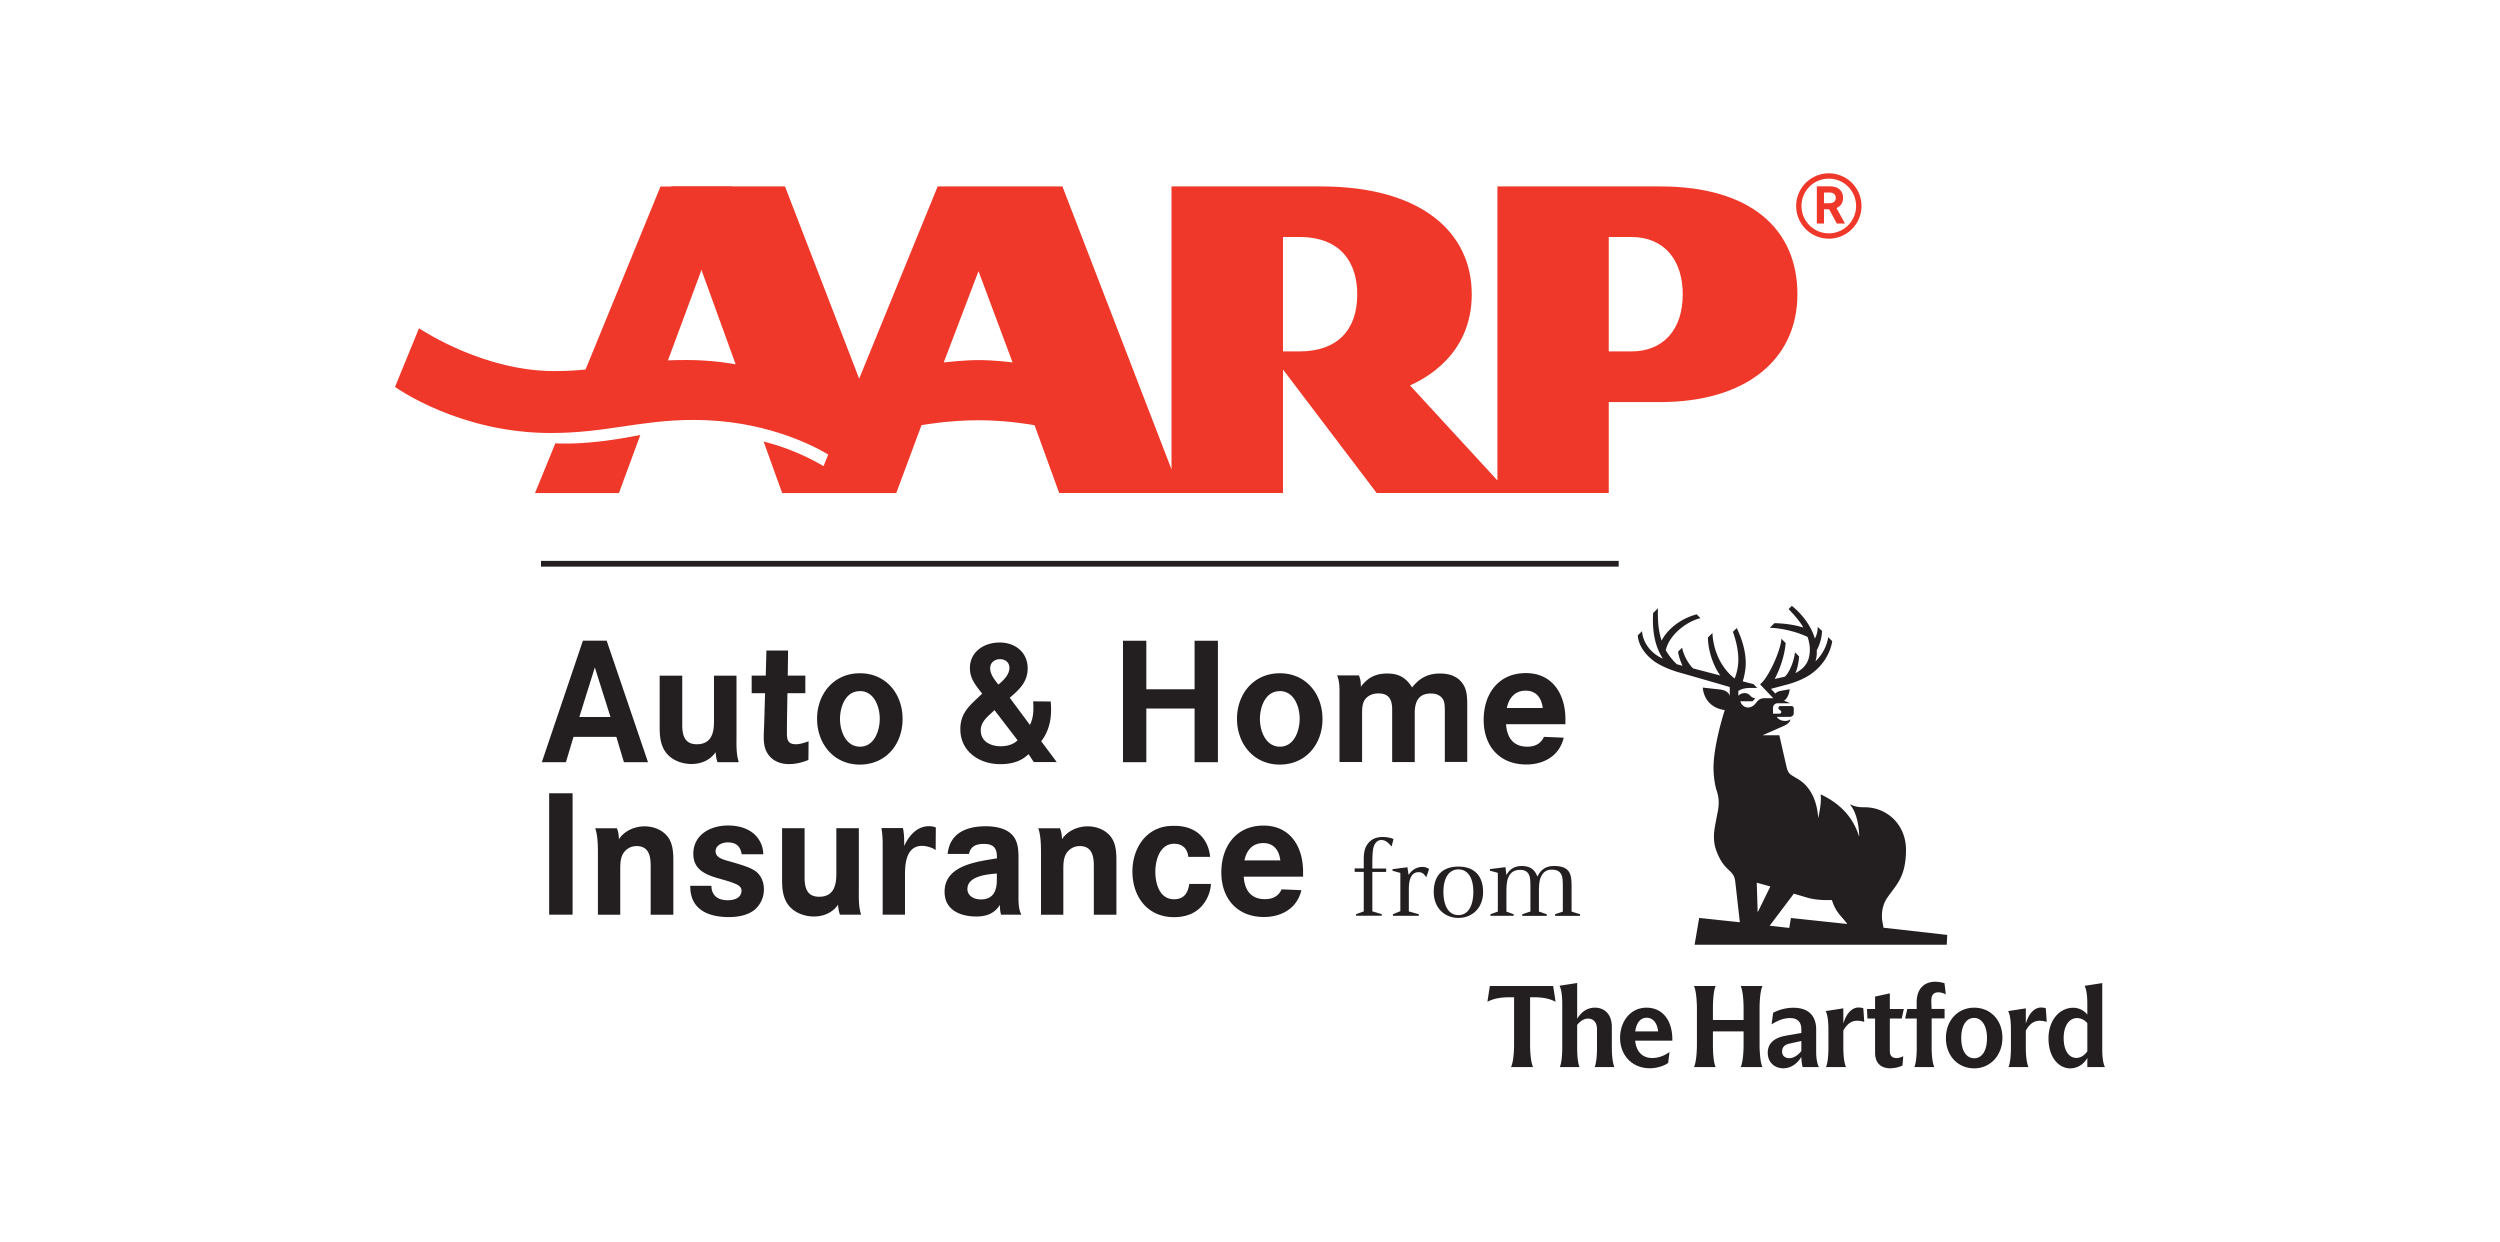 <svg xmlns="http://www.w3.org/2000/svg" id="Layer_2" viewBox="0 0 300 149"><defs><style>.cls-1,.cls-3{fill:#231f20;stroke-width:0}.cls-3{fill:#ef3829}</style></defs><g id="Layer_3"><path fill="#fff" stroke-width="0" d="M0 0h300v149H0z"/><path fill="none" stroke="#231f20" stroke-width=".69px" d="M64.92 67.65h129.32"/><path d="M219.95 23.18c-.19-.09-.46-.08-.66-.08h-.41v1.29h.56c.45 0 .85-.13.85-.66a.56.56 0 0 0-.34-.54Zm.46 3.64-.91-1.71h-.62v1.71h-.86v-4.46h1.2c.36 0 .74-.01 1.08.11.56.2.87.67.87 1.26s-.27 1-.79 1.24l1.02 1.85h-1Z" class="cls-3"/><path d="M219.46 28c-1.81 0-3.28-1.46-3.28-3.28s1.46-3.28 3.28-3.28 3.27 1.47 3.27 3.28-1.46 3.28-3.27 3.28Zm0-7.2a3.92 3.92 0 1 0 0 7.84 3.92 3.92 0 0 0 0-7.84ZM66.63 53.2c4.03.2 8.54-.68 10.21-1l-2.57 6.97H64.2l2.44-5.97ZM79.26 22.38l-9.28 22.66c3.52-.24 7.35-1.09 9.99-1.3l7.92-21.36h-8.63Z" class="cls-3"/><path d="M193.05 42.17V28.44h2.71c4.05 0 6.17 2.88 6.17 6.88 0 4.28-2.37 6.85-6.17 6.85h-2.71Zm-39.09 0V28.44h1.97c5.1 0 6.94 3.23 6.94 6.88 0 4.25-2.35 6.85-6.94 6.85h-1.97Zm-36.54-9.63 4.09 10.95c-.2-.03-2.25-.28-4.09-.28-1.74 0-3.98.26-4.17.28l4.17-10.95ZM98.84 55.95c-1.28-.76-3.85-2.13-7.21-2.97l2.23 6.19h13.69l3.03-8.15c.17-.03 3.31-.59 6.84-.59s6.54.56 6.73.6l2.95 8.13h26.86V44.34l11.24 14.82h27.85V48.25h6.17c10.25 0 16.47-5.07 16.47-12.94s-5.67-12.94-16.47-12.94h-19.53v35.28l-10.49-11.4c1.61-.73 7.41-3.57 7.41-10.94s-5.96-12.94-18.13-12.94h-17.9v33.95l-13.09-33.95h-14.97l-9.42 23.07-8.9-23.07H80.54l7.74 21.35c-.26-.05-2.67-.52-5.94-.52-7.43 0-9.82 1.33-15.82 1.33-8.29 0-15.49-4.65-16.24-5.14l-2.88 7.04c.39.26 7.86 5.53 18.69 5.53 6.66 0 10.74-1.57 17.16-1.57 8.3 0 14.07 2.93 16.14 4.15l-.57 1.4Z" class="cls-3"/><path d="m71.38 80.09-1.86 5.95h3.74l-1.88-5.95Zm3.49 11.37-.91-3.04h-5.14l-.91 3.04h-2.89l4.93-14.58h2.85l4.96 14.58h-2.89ZM86.1 91.46c-.14-.39-.19-.78-.23-1.2-.64.97-1.75 1.42-2.89 1.42s-2.39-.45-3.1-1.42c-.64-.89-.72-1.96-.72-3.01v-6.17h2.71V87c0 1.24.29 2.31 1.75 2.31 1.69 0 2.06-1.28 2.06-2.7v-5.53h2.7v7.16c0 1.09-.06 2.15.27 3.22h-2.56ZM97.02 91.19c-.76.31-1.51.5-2.35.5-1.26 0-2.35-.56-2.81-1.78-.17-.47-.21-.95-.21-1.44 0-.41.02-.85.04-1.26l.12-4.03H90.2v-2.11h1.69l.08-3.01h2.6l-.04 3.01h2.11v2.11h-2.15c-.02 1.57-.06 3.14-.06 4.71 0 .83.06 1.42 1.09 1.42.5 0 1.05-.19 1.51-.35l-.02 2.23ZM103.17 82.94c-1.73 0-2.37 1.92-2.37 3.34s.68 3.32 2.4 3.32 2.37-1.92 2.37-3.35-.66-3.32-2.39-3.32Zm0 8.81c-3.12 0-5.12-2.5-5.12-5.49s2-5.47 5.14-5.47 5.12 2.48 5.12 5.49-1.98 5.47-5.14 5.47ZM120 79.1c-.64 0-1.18.41-1.18 1.09 0 .74.54 1.4.99 1.96.6-.5 1.32-1.18 1.32-2.02 0-.66-.52-1.03-1.14-1.03Zm-.66 6.11c-.7.7-1.65 1.32-1.65 2.44 0 1.34 1.2 1.9 2.4 1.9.72 0 1.51-.19 2.02-.72l-2.77-3.61Zm4.72 6.25-.62-.95c-.21.15-.37.31-.58.45-.83.56-1.84.74-2.83.74-2.5 0-4.79-1.51-4.79-4.21 0-2.06 1.28-2.95 2.62-4.25-.74-.97-1.47-1.76-1.47-3.06 0-2 1.73-3.08 3.57-3.08s3.36 1.16 3.36 3.1c0 1.63-1.01 2.56-2.15 3.53l2.42 3.26c.45-.89.45-1.86.39-2.83l2.11.02c.02.33.04.66.04.99 0 1.4-.33 2.66-1.18 3.78l1.86 2.5h-2.77ZM143.35 91.46v-6.44h-5.79v6.44h-2.8V76.89h2.8v5.82h5.79v-5.82h2.8v14.57h-2.8zM153.56 82.94c-1.73 0-2.37 1.92-2.37 3.34s.68 3.32 2.4 3.32 2.37-1.92 2.37-3.35-.66-3.32-2.4-3.32Zm0 8.81c-3.12 0-5.12-2.5-5.12-5.49s2-5.47 5.14-5.47 5.12 2.48 5.12 5.49-1.98 5.47-5.14 5.47ZM173.38 91.46v-6.01c0-.39 0-.97-.12-1.32-.25-.66-.89-.91-1.55-.91-1.53 0-1.94 1.03-1.94 2.35v5.88h-2.71v-6.28c0-1.16-.33-1.96-1.65-1.96-.43 0-.87.1-1.22.35-.72.49-.74 1.32-.74 2.1v5.78h-2.71v-7.95c0-.83.04-1.67-.29-2.44h2.62c.21.52.23.81.23 1.36.81-1.09 1.78-1.59 3.16-1.59s2.25.48 2.99 1.67c.89-1.11 1.88-1.67 3.34-1.67 1.2 0 2.31.37 2.91 1.51.41.76.37 1.86.37 2.72v6.38h-2.71ZM183.09 82.88c-1.32 0-2.02.89-2.27 2.08h4.31c-.14-1.18-.76-2.08-2.04-2.08Zm-2.36 4.04c.1 1.59.87 2.68 2.54 2.68.89 0 1.63-.33 2-1.18l2.37.1c-.04.21-.1.41-.19.62-.7 1.8-2.46 2.6-4.29 2.6-3.22 0-5.12-2.21-5.12-5.35s1.78-5.62 5.06-5.62 4.79 2.64 4.75 5.66v.47h-7.12ZM65.9 109.76V95.19h2.81v14.57H65.9zM78.08 109.76v-5.88c0-1.2-.25-2.35-1.69-2.35-.43 0-.81.12-1.16.39-.8.62-.8 1.59-.8 2.52v5.33h-2.68v-7.2c0-.95 0-2.29-.33-3.18h2.6c.19.41.23.87.25 1.32.64-1.01 1.9-1.55 3.08-1.55 1.07 0 2.19.43 2.83 1.32.58.81.62 1.9.62 2.85v6.44h-2.7ZM90.51 109.2c-.81.66-2.04.85-3.03.85-2.46 0-4.65-.87-4.65-3.69v-.06h2.54c.02 1.24.85 1.73 1.98 1.73.74 0 1.63-.27 1.63-1.16 0-.39-.29-.6-.62-.76-.81-.37-1.71-.56-2.56-.83-1.42-.45-2.6-1.11-2.6-2.81 0-2.33 2.08-3.41 4.15-3.41 1.65 0 3.3.58 3.99 2.21.17.39.25.83.25 1.24h-2.58c-.17-.97-.68-1.42-1.69-1.42-.64 0-1.45.33-1.45 1.07 0 .85 1.18 1.05 1.8 1.24.85.25 2.31.64 2.99 1.14.7.52 1.01 1.34 1.01 2.19 0 .95-.41 1.86-1.16 2.48ZM100.79 109.76c-.14-.39-.19-.78-.23-1.2-.64.97-1.76 1.42-2.89 1.42s-2.39-.45-3.1-1.42c-.64-.89-.72-1.96-.72-3.01v-6.17h2.7v5.92c0 1.24.29 2.31 1.75 2.31 1.69 0 2.06-1.28 2.06-2.7v-5.53h2.7v7.16c0 1.09-.06 2.15.27 3.22h-2.56ZM112.27 102.02c-.31-.31-1.2-.52-1.61-.52-1.86 0-2.06 2.02-2.06 3.43v4.83h-2.68v-8.53c0-.64-.04-1.24-.15-1.86h2.58c.17.72.15 1.4.15 2.15.56-1.22 1.53-2.38 2.99-2.38.29 0 .54.06.81.15l-.02 2.72ZM116.09 106.67c0 .89.85 1.26 1.61 1.26 1.49 0 1.92-1.03 1.92-2.33v-.78c-1.13.1-3.53.29-3.53 1.86Zm4.03 3.09c-.1-.41-.14-.76-.12-1.18-.66 1.03-1.61 1.4-2.83 1.4-1.92 0-3.82-.76-3.82-2.97 0-3.2 3.92-3.61 6.28-4.01v-.16c0-1.12-.45-1.57-1.57-1.57-.87 0-1.59.25-1.78 1.2h-2.56c.25-2.52 2.29-3.32 4.58-3.32.99 0 2.21.19 2.97.85.97.83.95 2.11.95 3.26v4.19c0 .74-.02 1.65.35 2.31h-2.46ZM131.26 109.76v-5.88c0-1.2-.25-2.35-1.69-2.35-.43 0-.81.12-1.16.39-.81.62-.81 1.59-.81 2.52v5.33h-2.68v-7.2c0-.95 0-2.29-.33-3.18h2.6c.19.41.23.87.25 1.32.64-1.01 1.9-1.55 3.08-1.55 1.07 0 2.19.43 2.83 1.32.58.81.62 1.9.62 2.85v6.44h-2.7ZM144.54 108.3c-.83 1.26-2.19 1.76-3.65 1.76-3.2 0-5-2.46-5-5.49 0-2.25 1.11-4.56 3.41-5.26.54-.17 1.09-.21 1.65-.21 2.4 0 4.01 1.34 4.27 3.72h-2.62c-.1-.97-.7-1.57-1.69-1.57-1.73 0-2.27 1.96-2.27 3.36s.49 3.3 2.25 3.3c1.2 0 1.67-.76 1.82-1.84h2.6c-.04.83-.31 1.53-.76 2.23ZM151.6 101.17c-1.32 0-2.02.89-2.27 2.08h4.31c-.14-1.18-.76-2.08-2.04-2.08Zm-2.35 4.05c.1 1.59.87 2.68 2.54 2.68.89 0 1.63-.33 2-1.18l2.37.1c-.04.21-.1.41-.19.62-.7 1.8-2.46 2.6-4.29 2.6-3.22 0-5.12-2.21-5.12-5.35s1.78-5.62 5.06-5.62 4.79 2.64 4.75 5.66v.47h-7.12ZM167 101.6c-.25-.3-.66-.8-1.24-.8s-.88.54-.98 1.07c-.08.44-.1 1.05-.1 1.86v.49h1.66v.41h-1.66v4.73l1.13.34v.19h-3.08v-.19l.92-.33v-4.75h-1.09v-.41h1.09v-1.03c0-.55.03-1.24.37-1.76.45-.72 1.11-.98 1.91-.98.58 0 1.13.15 1.29.25l-.23.89ZM167.1 104.49v-.19l1.79-.23.14.92c.39-.59.95-.96 1.66-.96.28 0 .55.07.8.26l-.34.99c-.22-.37-.47-.62-.92-.62-.8 0-1.17.72-1.17 2.06v2.65l1.2.34v.19h-3.11v-.19l.89-.37v-4.59l-.94-.26ZM175.01 109.81c1.25 0 1.79-1.24 1.79-2.81 0-1.46-.54-2.67-1.79-2.67s-1.8 1.21-1.8 2.67c0 1.57.54 2.81 1.8 2.81Zm2.96-2.78c0 1.94-1.32 3.12-2.96 3.12s-2.96-1.18-2.96-3.12 1.04-3.04 2.96-3.04 2.96 1.13 2.96 3.04ZM180.92 105.5c-.12.43-.15.94-.15 1.54v2.35l.87.32v.19h-2.79v-.19l.89-.32v-4.65l-.95-.26v-.19l1.86-.23.12.95c.21-.37.66-1.09 1.84-1.09 1.28 0 1.66.72 1.88 1.28.36-.78.94-1.28 2-1.28 2.06 0 2.1 1.16 2.1 2.6v2.87l1.02.32v.19h-3v-.19l.93-.32v-2.5c0-.9.01-1.46-.14-1.84-.19-.51-.59-.69-1.22-.69s-1.11.34-1.36 1.11c-.12.4-.15.89-.15 1.57v2.34l.94.33v.19h-2.94v-.19l.98-.33v-2.49c0-.9.01-1.46-.14-1.84-.18-.48-.59-.67-1.09-.67-.77 0-1.28.38-1.5 1.13ZM181.32 128.05h2.65c-.27-.54-.36-1.82-.36-2.7v-5.68h.41c.92 0 1.8.1 2.65.54l-.29-1.89h-7.6l-.29 1.89c.85-.44 1.79-.54 2.71-.54h.49v5.68c0 .88-.09 2.15-.37 2.7m5.86 0h2.36c-.21-.49-.28-1.49-.28-2.25v-2.81c.36-.44.79-.76 1.31-.76.6 0 1.07.43 1.07 1.25v2.32c0 .76-.07 1.76-.28 2.25h2.37c-.23-.51-.31-1.5-.31-2.31v-2.51c0-1.45-.81-2.31-2.04-2.31-.92 0-1.64.53-2.12 1.33v-4.29l-2.12.33c.28.51.33 1.49.33 2.24v5.21c0 .81-.07 1.79-.29 2.31m10.79.14c.8 0 1.68-.25 2.21-.64l.16-1.31c-.64.47-1.36.72-2.07.72-1.15 0-1.91-.72-2.05-2.08h4.46c.05-2.46-1.2-3.96-3.1-3.96s-3.17 1.61-3.17 3.64 1.41 3.63 3.56 3.63m-.38-6.06c.72 0 1.25.53 1.39 1.64h-2.75c.13-1.01.61-1.64 1.36-1.64m5.69 5.92h2.6c-.27-.54-.33-1.82-.33-2.7v-1.58h3.68v1.58c0 .88-.08 2.15-.35 2.7h2.62c-.27-.54-.35-1.82-.35-2.7v-4.33c0-.88.08-2.15.35-2.7h-2.62c.27.54.35 1.82.35 2.7v1.38h-3.68v-1.38c0-.88.07-2.15.33-2.7h-2.6c.25.54.35 1.82.35 2.7v4.33c0 .88-.09 2.15-.35 2.7m10.76.14c.89 0 1.67-.6 2.12-1.36.01.43.07.94.16 1.22h1.95c-.24-.43-.33-1.19-.33-1.76v-2.75c0-1.64-.92-2.61-2.73-2.61-.83 0-1.69.21-2.43.6l-.19 1.39c.92-.56 1.55-.75 2.21-.75.85 0 1.36.42 1.36 1.36v.43l-1.79.31c-1.53.26-2.24.97-2.24 2.07s.77 1.86 1.91 1.86m-.19-2.03c0-.46.27-.82.91-.94l1.4-.31v1.21c-.35.44-.88.85-1.44.85s-.87-.32-.87-.81m5.27 1.88h2.4c-.24-.51-.32-1.5-.32-2.31v-2.07c.41-.74.93-1.18 1.64-1.18.32 0 .65.06.87.14l-.11-1.63c-.12-.06-.35-.1-.57-.1-.72 0-1.44.6-1.83 1.93V121l-2.12.33c.28.53.33 1.5.33 2.24v2.17c0 .81-.07 1.79-.29 2.31m7.75.14c.52 0 1.07-.15 1.43-.33l.09-1.11c-.21.1-.52.22-.81.22-.51 0-.8-.28-.8-.85v-3.9h1.43l.25-1.14h-1.68v-1.88l-1.77.39v1.49h-.97l.05 1.14h.92v4.1c0 1.21.65 1.88 1.87 1.88m2.83-.15h2.41c-.24-.51-.32-1.5-.32-2.31v-3.53h1.55v-1.14h-1.56c-.01-.33-.03-.67-.03-1 0-.67.28-.99.83-.99.28 0 .61.08.91.24l-.16-1.33c-.32-.11-.73-.18-1.11-.18-1.39 0-2.23.92-2.23 2.46v.81h-1.13l-.25 1.14h1.39v3.53c0 .81-.07 1.79-.29 2.31m7.18.14c1.93 0 3.39-1.54 3.39-3.67s-1.44-3.61-3.39-3.61-3.39 1.53-3.39 3.65 1.44 3.63 3.39 3.63m.01-1.21c-.93 0-1.56-.88-1.56-2.42s.63-2.42 1.53-2.42 1.56.88 1.56 2.42-.61 2.42-1.53 2.42m4.11 1.06h2.4c-.24-.51-.32-1.5-.32-2.31v-2.07c.41-.74.93-1.18 1.64-1.18.32 0 .65.06.87.14l-.11-1.63c-.12-.06-.35-.1-.57-.1-.72 0-1.44.6-1.83 1.93V121l-2.12.33c.28.53.33 1.5.33 2.24v2.17c0 .81-.07 1.79-.29 2.31m7.43.15c.83 0 1.59-.47 2.03-1.25v1.1h2.11c-.27-.54-.32-1.51-.32-2.22v-7.86l-2.12.33c.28.51.33 1.49.33 2.24v1.22a2.14 2.14 0 0 0-1.69-.83c-1.65 0-2.97 1.5-2.97 3.68s1.15 3.6 2.64 3.6m-.82-3.64c0-1.49.67-2.4 1.6-2.4.48 0 .92.22 1.24.61v3.38c-.37.51-.83.79-1.32.79-.89 0-1.52-.89-1.52-2.38M214.91 110.17l-.2 1.18-2.35-.26 2.9-3.85 1.35.4c.6.2 1.49.37 2.53.37h.69c.49 1.58 1.26 2.01 1.84 2.87l-6.75-.72Zm-4.11-4.25 1.64.46-1.52 3.1-.11-3.56Zm15.22 5.42-.17-1c-.09-.98.14-1.89.57-2.53 1.03-1.55 2.3-2.46 2.3-5.83 0-2.99-2.24-5.11-4.97-5.11-.62 0-1.05-.03-1.78-.36v.01c1.07 1.18 1.13 3.51 1.13 3.82h-.02c-.72-2.24-2.19-3.88-4.6-5.02.12 1.09-.22 2.5-.3 2.84h-.01s0-3.22-2.38-4.65l-.66-.4c-.49-.29-.6-.49-.78-1.23l-.83-3.65h-1.98v-.01l2.38-1.05c.49-.2.86-.46.95-.86-.11.09-.32.2-.66.2-.4 0-.77-.14-1-.49h1.58c.26 0 .46-.2.46-.43v-.6c0-.14-.12-.26-.26-.26h-1.37c-.12 0-.21.1-.21.21v.03c0 .06.04.14.09.17l.16.12c.05.04.09.1.09.17 0 .12-.09.21-.21.21h-.78v-.7c0-.32.26-.55.55-.55h1.48c-.26-.16-.71-.3-.71-.3.34-.23.6-.69.69-1.38 0 0-.97.17-.98.17-.23.06-.53.09-.74.35l-.53-.57c.56-.15 1.89-.51 1.98-.53.9-.24 1.86-.63 2.57-1.08 1.75-1.12 2.58-2.76 2.8-4.11l-.48-.48c-.19 1.16-.75 2.13-1.54 2.91.09-.27.14-.55.16-.84 0-.17.01-.33 0-.5.32-.56.63-1.53.63-2.32l-.52-.49c.03.48-.14 1.08-.34 1.41-.33-1.22-1.3-2.77-2.76-3.93l-.39.39c.52.53 1.4 1.5 1.76 2.21-1.23-.38-2.53-.51-3.46-.52l-.55.55c1.79.06 3.62.65 4.53 1.1.18.52.27 1.08.27 1.49 0 1.21-.38 2.15-1.73 2.85.27-.62.39-1.32.44-2l-.5-.5c-.01.58-.5 2.27-1.21 2.93-.13.03-.92.21-1.22.27.69-1.25 1.22-2.98 1.32-4.31l-.51-.51c-.07 1.15-1.04 3.53-2.03 4.9-.18.23-.35.42-.53.57l1.58 1.66h-.84c-.49 0-.77.03-1.09.4l-.17.2c-.2.29-.58.52-.91.52-.55 0-.89-.47-.93-.75h1.46l.29-.32v-.06c-.56 0-.58-.6-1.23-.6-.29 0-.57.11-.77.32v-.57c.26-.2.75-.37 1.44-.37h.83l-.46-.46s-1.17-.3-1.28-.33c.03-.1.36-1.14.36-2.15 0-1.48-.45-2.93-1.08-4.25l-.46.46c.25.7.65 1.97.65 3.36 0 .77-.16 1.52-.44 2.24-1.15-.86-2.52-2.73-2.67-5.46l-.54.54c.04 2.13 1.01 3.96 1.49 4.56-.66-.17-2.53-.66-3.26-.85-.37-.32-1.09-1.33-1.33-2.49l-.48.48c.07.56.33 1.28.53 1.69-.23-.06-.46-.12-.69-.19a7.36 7.36 0 0 1-1.32-1.68c.5-2.06 2.78-3.54 4.17-3.84l-.46-.46c-1.68.44-3.37 1.56-4.21 3.15-.23-.7-.36-1.44-.41-2.18-.04-.57-.04-1.14-.03-1.7l-.58.58c0 .21-.02.43-.02.64-.03 2.46.58 3.85 1.19 4.83-1.29-.56-2.37-1.77-2.5-3.3l-.51.51c.11 1.6 1.49 2.86 2.4 3.38.98.57 2.06.94 3.16 1.23 1.46.42 3.74 1.07 5.48 1.58v1.03h-.01c-.16-.49-.72-.68-1.16-.73l-2.07-.23c.14 1.49 1.12 2.5 2.64 2.7-.63 1.98-1.35 4.91-1.35 6.92 0 1.09.2 2.27.4 2.81.23.66.29 1.44.14 2.3-.09.49-.26 1.32-.37 1.95-.14.8-.22 1.78.14 2.81.97 2.71 2.13 2.24 2.3 3.79l.55 4.88-4.88-.52-.55 3.22h30.26l.06-1.18-7.61-.86Z" class="cls-1"/></g></svg>